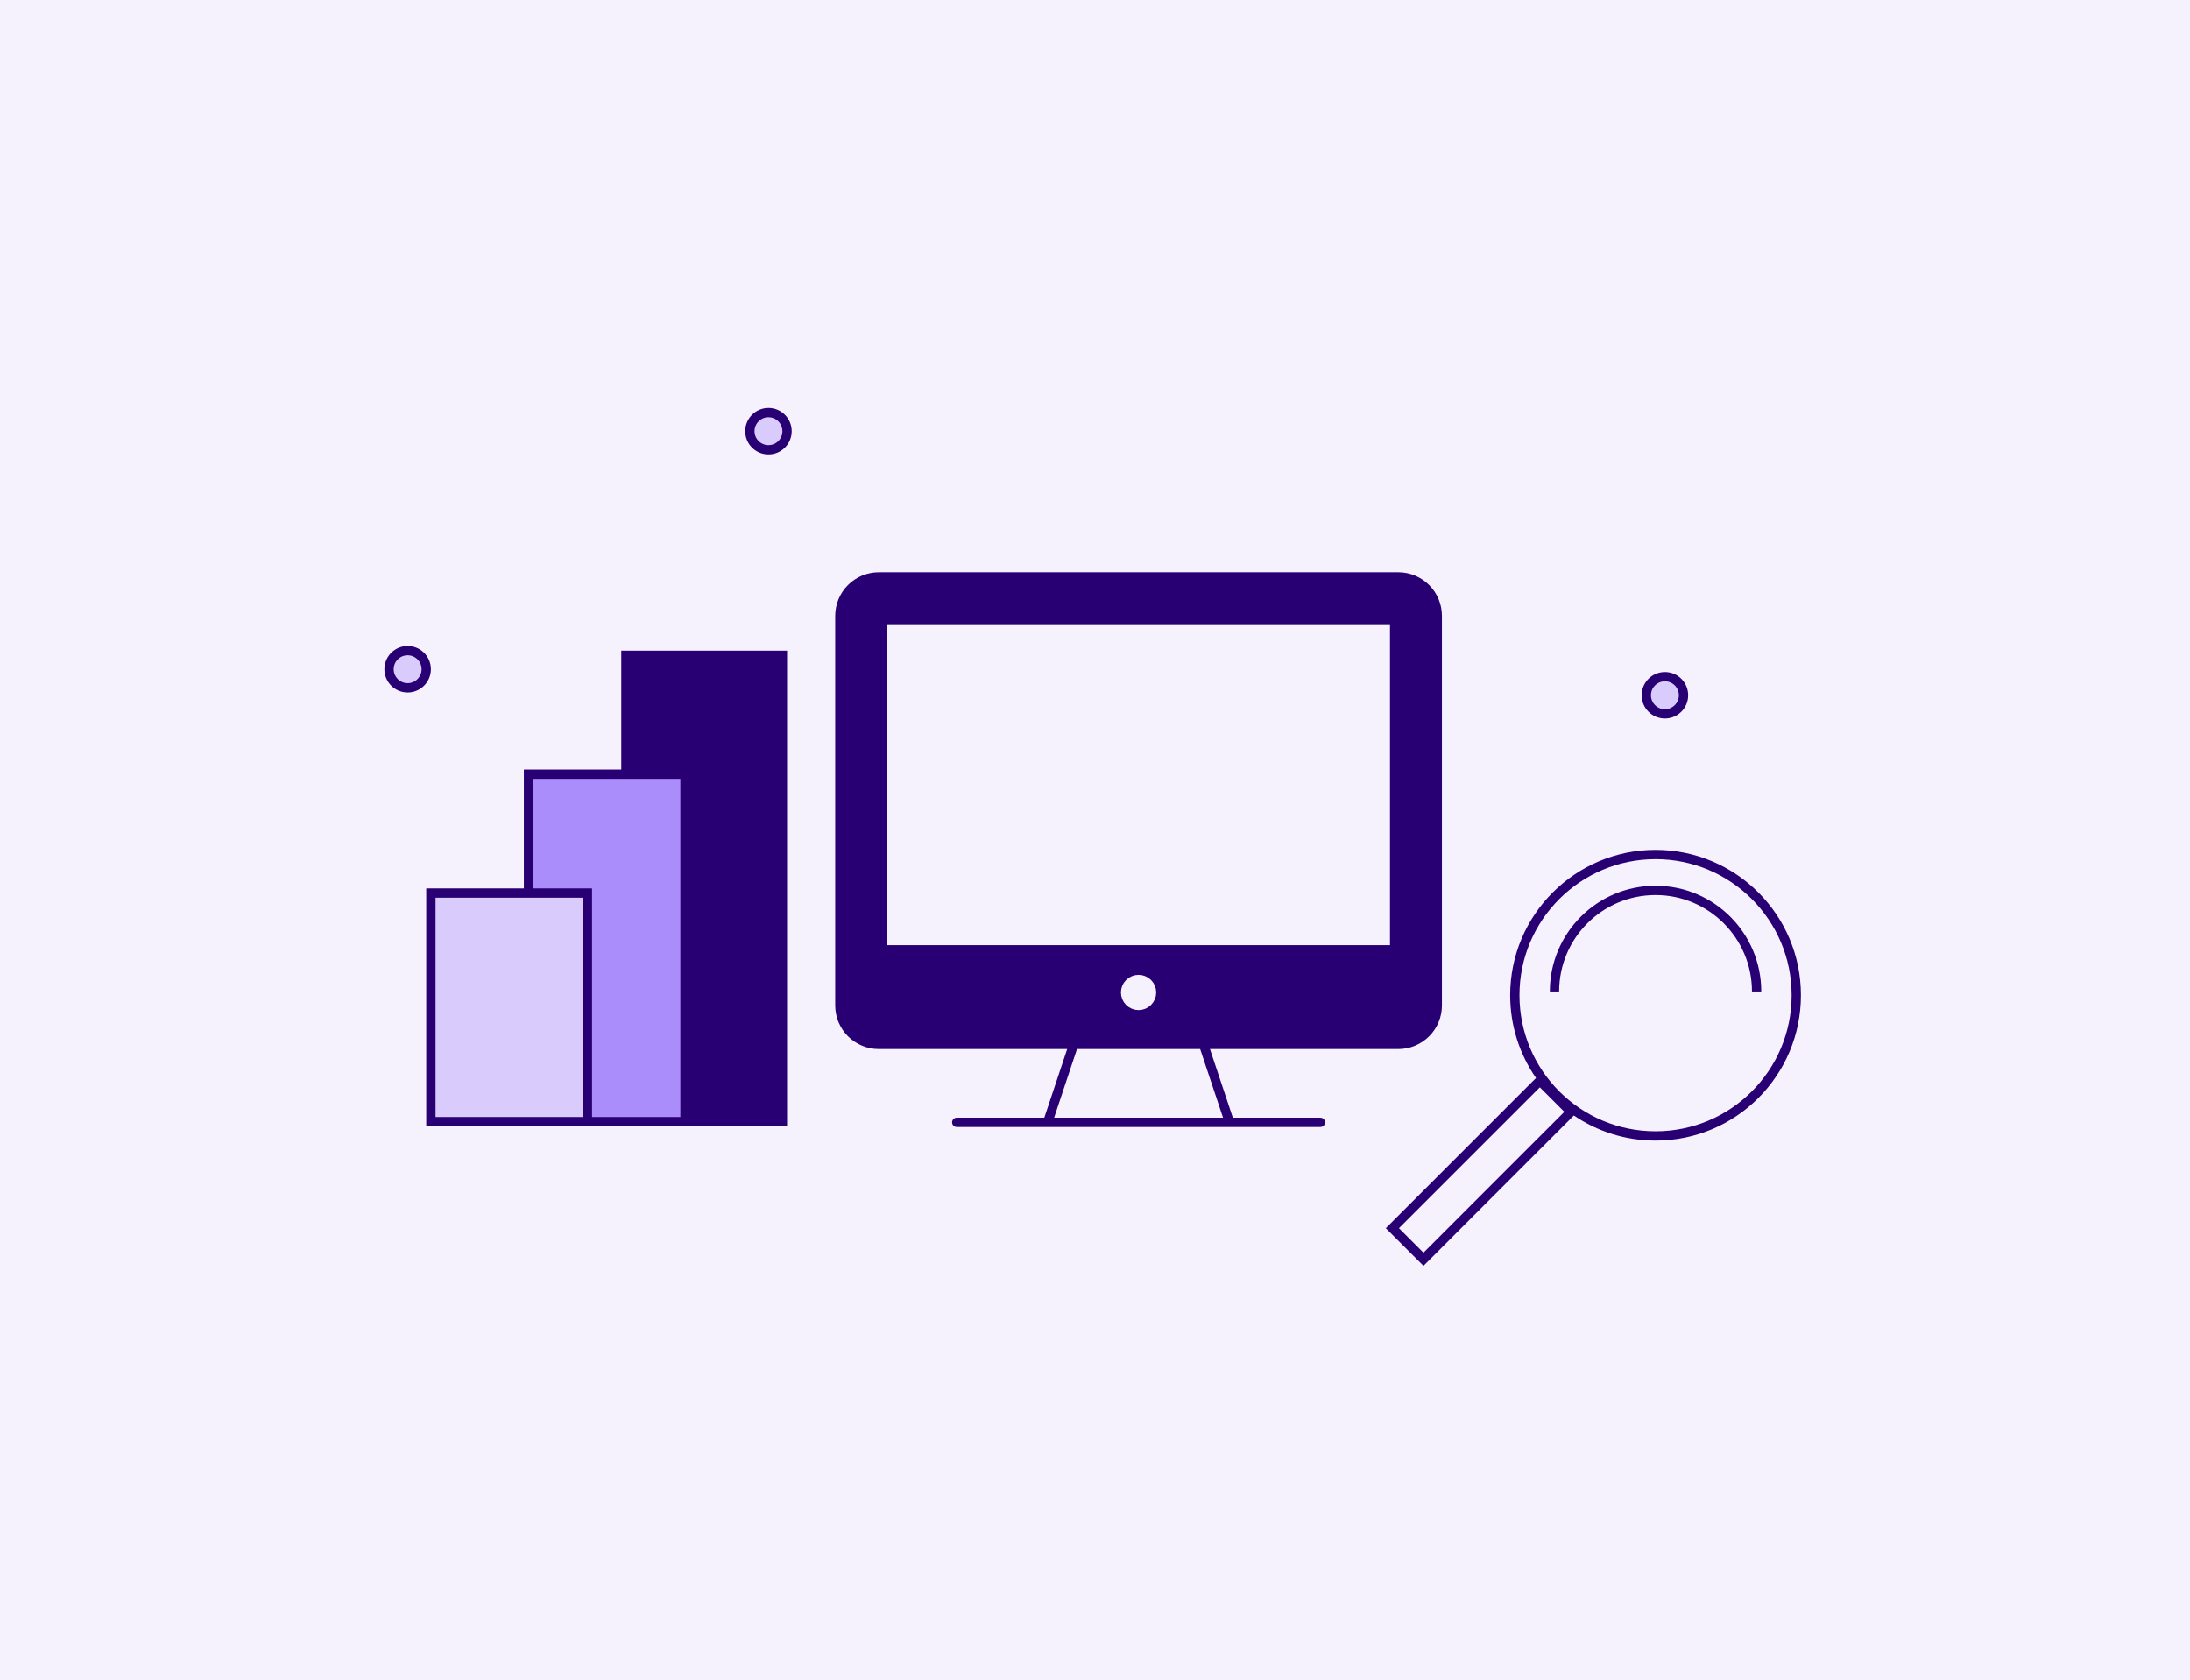 <svg width="743" height="570" viewBox="0 0 743 570" fill="none" xmlns="http://www.w3.org/2000/svg">
<rect width="743" height="570" fill="#F5F2FE"/>
<path d="M483.756 350.502C486.235 348.023 487.627 344.661 487.627 341.155V208.97C487.627 205.464 486.235 202.102 483.756 199.623C481.277 197.144 477.915 195.751 474.409 195.751H298.162C294.656 195.751 291.294 197.144 288.815 199.623C286.336 202.102 284.943 205.464 284.943 208.97V341.155C284.943 344.661 286.336 348.023 288.815 350.502C291.294 352.981 294.656 354.374 298.162 354.374H364.255H408.316H474.409C477.915 354.374 481.277 352.981 483.756 350.502Z" fill="#280074"/>
<path d="M474.409 354.374C477.915 354.374 481.277 352.981 483.756 350.502C486.235 348.023 487.627 344.661 487.627 341.155V208.97C487.627 205.464 486.235 202.102 483.756 199.623C481.277 197.144 477.915 195.751 474.409 195.751H298.162C294.656 195.751 291.294 197.144 288.815 199.623C286.336 202.102 284.943 205.464 284.943 208.97V341.155C284.943 344.661 286.336 348.023 288.815 350.502C291.294 352.981 294.656 354.374 298.162 354.374M474.409 354.374H298.162M474.409 354.374H408.316M298.162 354.374H364.255M324.599 380.811H447.972M364.255 354.374L355.442 380.811H417.129L408.316 354.374M364.255 354.374H408.316" stroke="#280074" stroke-width="3.155" stroke-linecap="round"/>
<path fill-rule="evenodd" clip-rule="evenodd" d="M470.003 319.124H302.568V213.376H470.003V319.124ZM390.692 336.749C390.692 337.918 390.228 339.038 389.401 339.865C388.575 340.691 387.454 341.155 386.286 341.155C385.117 341.155 383.996 340.691 383.17 339.865C382.344 339.038 381.88 337.918 381.88 336.749C381.88 335.58 382.344 334.46 383.17 333.633C383.996 332.807 385.117 332.343 386.286 332.343C387.454 332.343 388.575 332.807 389.401 333.633C390.228 334.46 390.692 335.58 390.692 336.749Z" fill="#F5F2FE" stroke="#F5F2FE" stroke-width="3.155" stroke-linecap="round"/>
<rect x="212.363" y="222.344" width="53.092" height="158.233" fill="#280074" stroke="#280074" stroke-width="3.155"/>
<rect x="179.316" y="262.679" width="53.092" height="117.898" fill="#AA8DFA" stroke="#280074" stroke-width="3.155"/>
<rect x="146.199" y="303.014" width="53.092" height="77.563" fill="#D9CCFD" stroke="#280074" stroke-width="3.155"/>
<path fill-rule="evenodd" clip-rule="evenodd" d="M561.678 383.849C536.18 383.849 515.51 363.179 515.51 337.682C515.51 312.184 536.18 291.514 561.678 291.514C587.175 291.514 607.845 312.184 607.845 337.682C607.845 363.179 587.175 383.849 561.678 383.849ZM521.127 365.767C515.597 357.797 512.355 348.118 512.355 337.682C512.355 310.442 534.438 288.359 561.678 288.359C588.918 288.359 611 310.442 611 337.682C611 364.922 588.918 387.004 561.678 387.004C551.401 387.004 541.859 383.861 533.959 378.484L532.967 379.476L485.175 427.269L482.944 429.499L480.713 427.269L472.4 418.956L470.169 416.725L472.4 414.494L520.193 366.702L521.127 365.767ZM561.678 303.693C579.743 303.693 594.387 318.338 594.387 336.403H597.542C597.542 316.595 581.485 300.538 561.678 300.538C541.871 300.538 525.814 316.595 525.814 336.403H528.968C528.968 318.338 543.613 303.693 561.678 303.693ZM530.737 377.245L522.424 368.932L474.631 416.725L482.944 425.038L530.737 377.245Z" fill="#280074"/>
<path fill-rule="evenodd" clip-rule="evenodd" d="M571.165 235.909C571.165 239.394 568.34 242.219 564.855 242.219C561.37 242.219 558.545 239.394 558.545 235.909C558.545 232.425 561.37 229.6 564.855 229.6C568.34 229.6 571.165 232.425 571.165 235.909Z" fill="#D9CCFD" stroke="#280074" stroke-width="3.155"/>
<path fill-rule="evenodd" clip-rule="evenodd" d="M144.62 227.075C144.62 230.56 141.795 233.385 138.31 233.385C134.825 233.385 132 230.56 132 227.075C132 223.591 134.825 220.766 138.31 220.766C141.795 220.766 144.62 223.591 144.62 227.075Z" fill="#D9CCFD" stroke="#280074" stroke-width="3.155"/>
<path fill-rule="evenodd" clip-rule="evenodd" d="M267.03 146.31C267.03 149.795 264.205 152.62 260.72 152.62C257.235 152.62 254.41 149.795 254.41 146.31C254.41 142.825 257.235 140 260.72 140C264.205 140 267.03 142.825 267.03 146.31Z" fill="#D9CCFD" stroke="#280074" stroke-width="3.155"/>
</svg>
